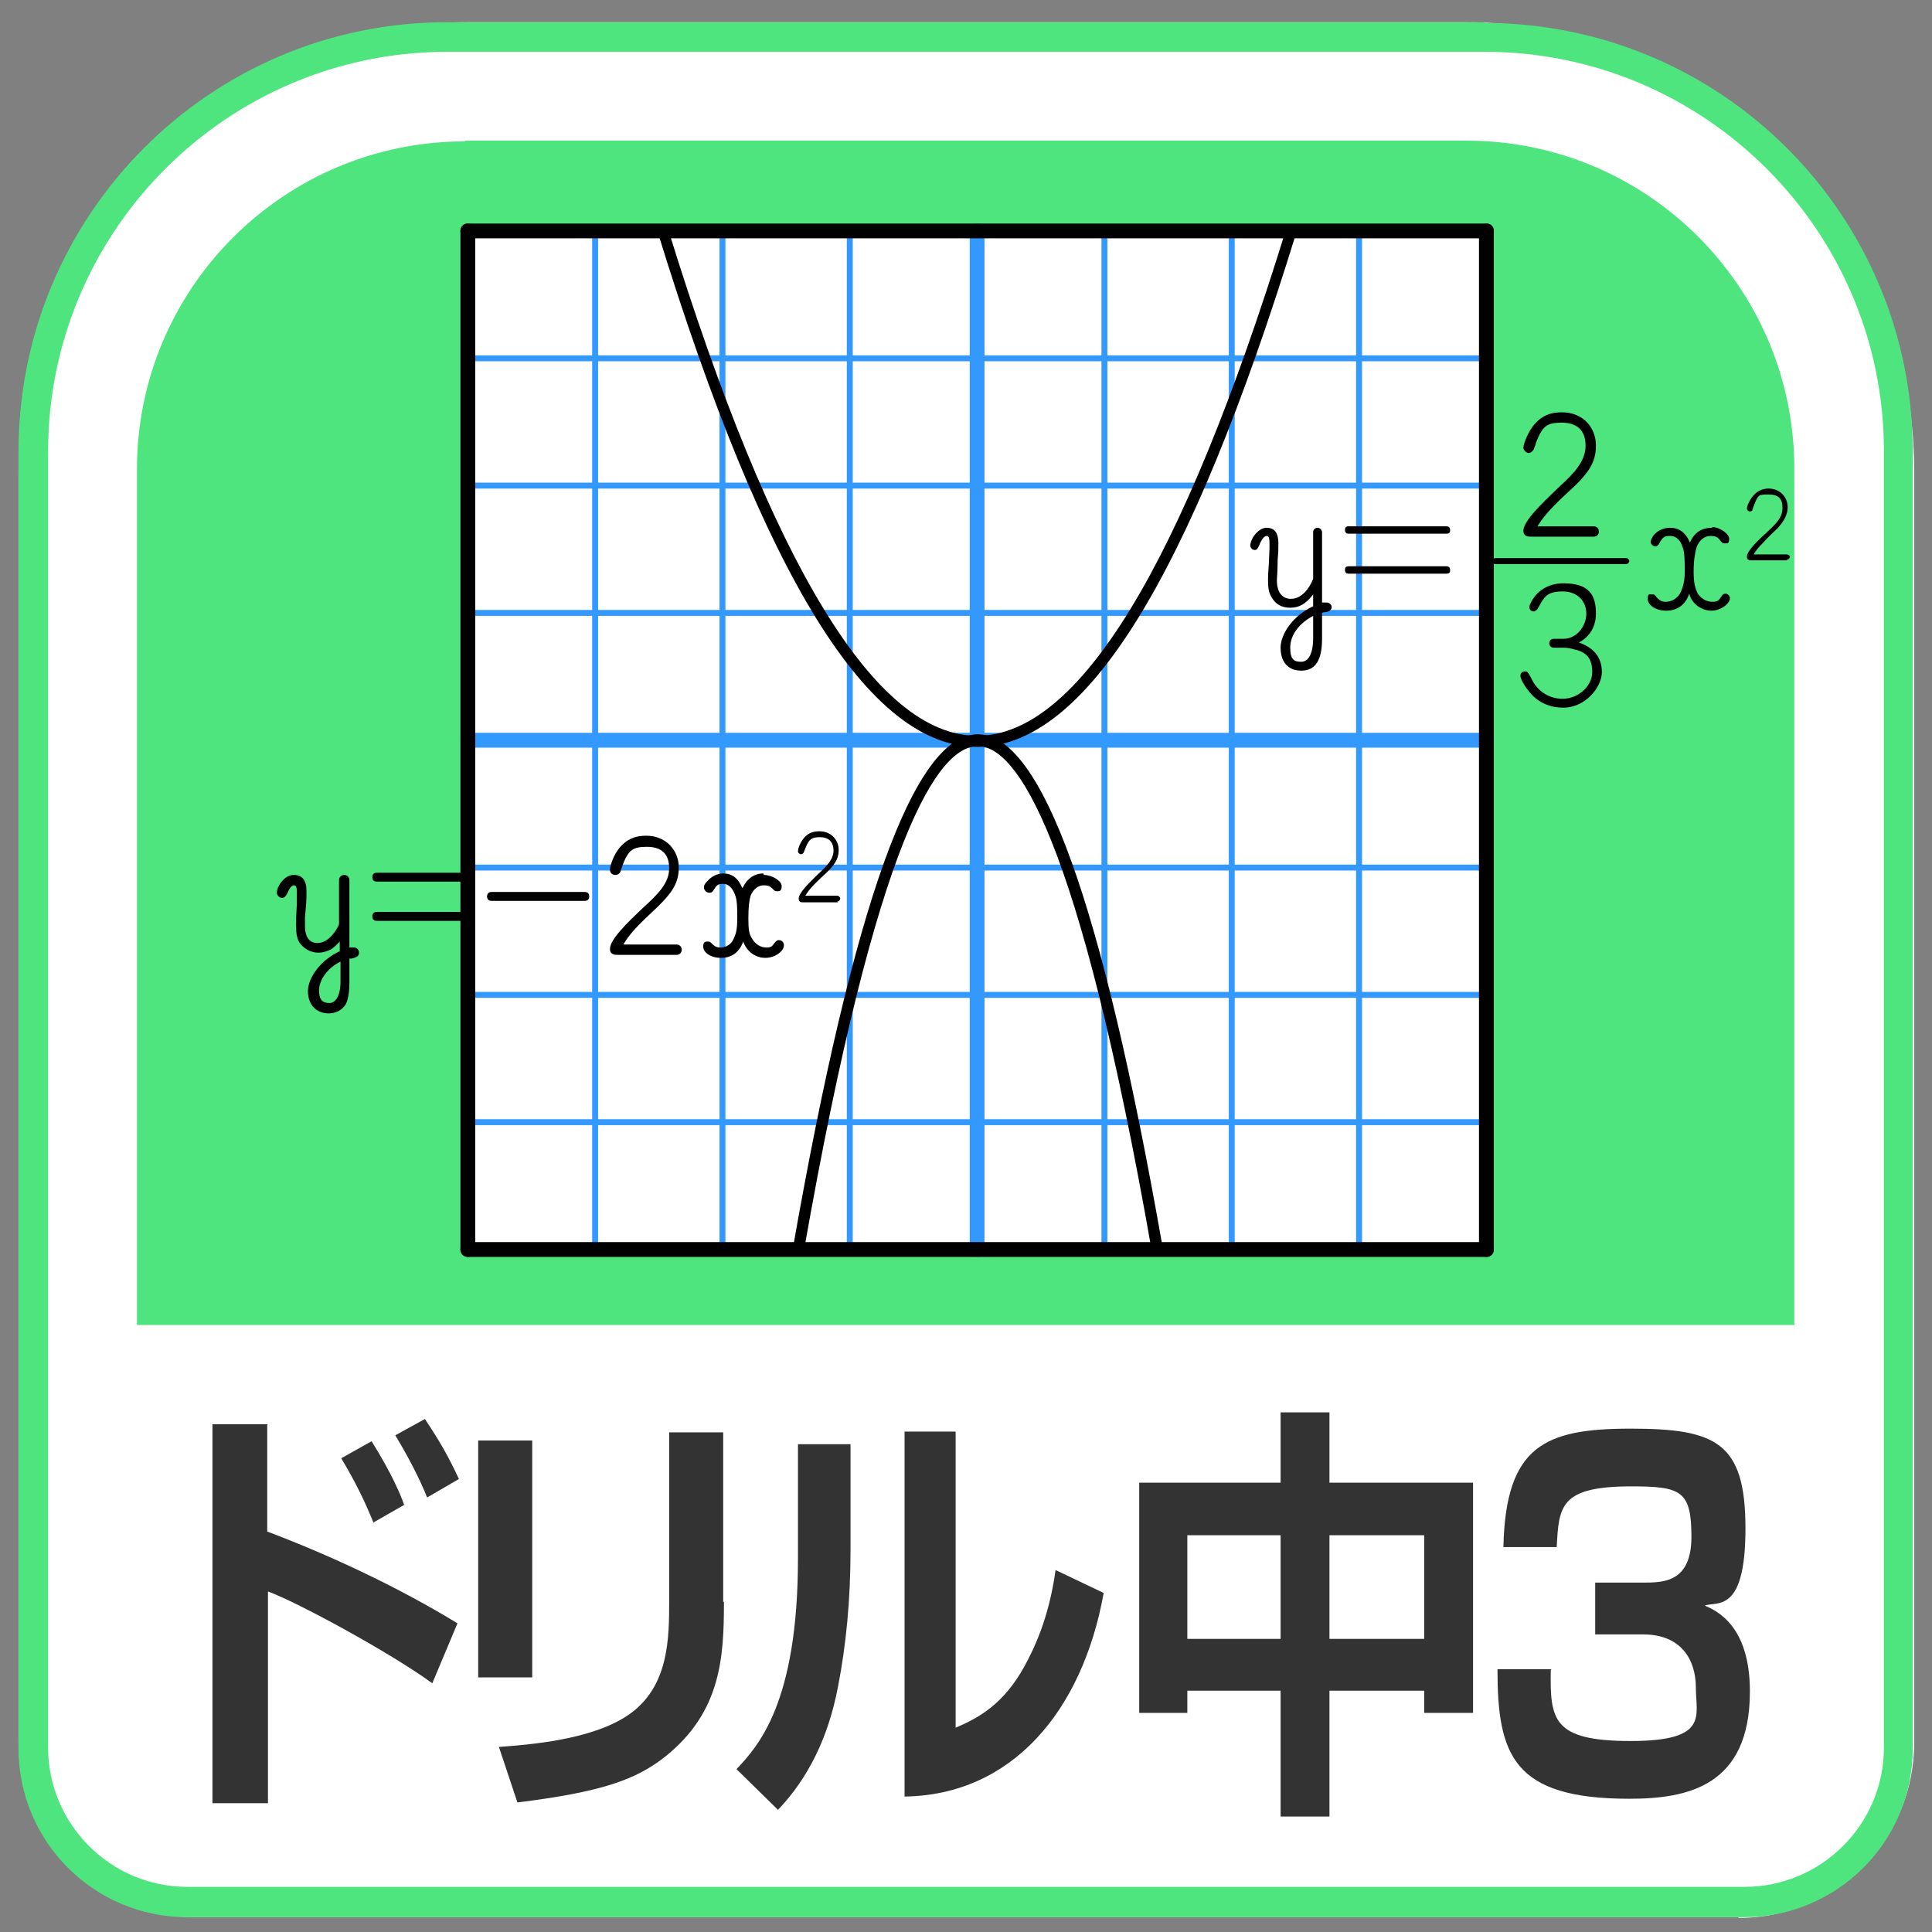 <?xml version="1.0" encoding="UTF-8"?>
<svg xmlns="http://www.w3.org/2000/svg" version="1.1" viewBox="0 0 261 261">
  <rect x="0" y="0" width="261" height="261" fill="#808080" stroke="none"/>
  <defs>
    <style>
      .cls-1 {
        fill: #fff;
      }

      .cls-2 {
        fill: #4ee57e;
      }

      .cls-3 {
        fill: #333;
      }

      .cls-4 {
        fill: #39f;
      }
    </style>
  </defs>
  <!-- Generator: Adobe Illustrator 28.6.0, SVG Export Plug-In . SVG Version: 1.2.0 Build 709)  -->
  <g>
    <g id="_レイヤー_1" data-name="レイヤー_1">
      <path class="cls-1" d="M234.8,259H26.2c-13.1,0-23.7-10.6-23.7-23.7V63.7C2.5,30.2,29.7,3,63.2,3h134.7c33.5,0,60.7,27.2,60.7,60.7v171.7c0,13.1-10.6,23.7-23.7,23.7Z"/>
      <path class="cls-2" d="M62.8,19h135.3c24.5,0,44.3,19.9,44.3,44.3v115.7H18.5V63.4c0-24.5,19.9-44.3,44.3-44.3Z"/>
      <g>
        <path class="cls-3" d="M36.1,192.5v14.4c9,3.4,18,7.7,25.7,12.4l-3.4,8.1c-5.6-4.1-18.3-11-22.2-12.4v28.6h-7.5v-51.2h7.5ZM50.5,205.8c-.6-1.4-1.7-4.3-4.4-8.8l4.1-2.3c2.8,4.5,3.9,7.2,4.4,8.6l-4.2,2.4ZM57.7,202.3c-1.1-2.8-2.9-6.1-4.3-8.4l4-2.2c2,3,3.1,4.9,4.6,8.1l-4.3,2.5Z"/>
        <path class="cls-3" d="M71.9,226.6h-7.3v-32h7.3v32ZM97.8,216.4c0,7.5-.4,14.8-7.8,20.8-4.1,3.3-8.9,4.9-20.1,6.3l-2.5-7.5c3.9-.3,12.6-.9,17.6-4.4,5.4-3.8,5.4-10.3,5.4-15.5v-22.6h7.3v22.9Z"/>
        <path class="cls-3" d="M114.9,209.4c0,6.7-.6,12.9-1.7,18.5-1.3,6.8-4,12.3-8.1,16.6l-5.6-5.5c2.9-3.1,8.3-8.9,8.3-28.5v-15.4h7.1v14.3ZM129.1,233.4c3.1-1.3,6.5-3.2,9.3-8.3,1.2-2.2,3.3-6.4,4.2-13l6.5,3.1c-2.9,16.1-12.5,27.3-26.9,27.5v-49.3h6.9v40Z"/>
        <path class="cls-3" d="M173,245.4v-17h-12.6v3h-6.5v-31.1h19.1v-9.5h6.6v9.5h19.4v31.1h-6.6v-3h-12.8v17h-6.6ZM160.4,207.4v14h12.6v-14h-12.6ZM179.6,207.4v14h12.8v-14h-12.8Z"/>
        <path class="cls-3" d="M209.5,225.6c-.1,6.7.2,9.6,10.8,9.6s8.8-3.4,8.8-7.2-2-7.2-7.1-7.2h-6.5v-7h6.4c2.8,0,6.6,0,6.6-6.2s-1.4-6.8-8.1-6.8c-9.7,0-9.8,2.7-10.1,8.2h-7.2c.3-13.7,5.6-16,17.2-16s15.5,1.9,15.5,13.5-3.9,9.8-5.5,10.4c1.6.7,6.1,2.7,6.1,11.6,0,12.8-8.4,14.5-16.3,14.5-15.7,0-17.8-5.9-17.8-17.5h7.3Z"/>
      </g>
      <g>
        <g>
          <rect class="cls-1" x="64" y="32" width="136.1" height="136.1"/>
          <g>
            <g id="graphBase">
              <g>
                <path class="cls-4" d="M183.6,169.2c-.2,0-.4-.2-.4-.4V31.2c0-.2.2-.4.4-.4s.4.2.4.4v137.6c0,.2-.2.4-.4.4ZM166.4,169.2c-.2,0-.4-.2-.4-.4V31.2c0-.2.2-.4.4-.4s.4.2.4.4v137.6c0,.2-.2.4-.4.4ZM149.2,169.2c-.2,0-.4-.2-.4-.4V31.2c0-.2.2-.4.4-.4s.4.2.4.4v137.6c0,.2-.2.4-.4.4ZM114.8,169.2c-.2,0-.4-.2-.4-.4V31.2c0-.2.2-.4.4-.4s.4.2.4.4v137.6c0,.2-.2.4-.4.4ZM97.6,169.2c-.2,0-.4-.2-.4-.4V31.2c0-.2.2-.4.4-.4s.4.2.4.4v137.6c0,.2-.2.4-.4.4ZM80.4,169.2c-.2,0-.4-.2-.4-.4V31.2c0-.2.2-.4.4-.4s.4.2.4.4v137.6c0,.2-.2.4-.4.4Z"/>
                <path class="cls-4" d="M63.2,152c-.2,0-.4-.2-.4-.4,0-.2.2-.4.4-.4h137.6c.2,0,.4.2.4.4,0,.2-.2.4-.4.4H63.2ZM63.2,134.8c-.2,0-.4-.2-.4-.4,0-.2.2-.4.4-.4h137.6c.2,0,.4.2.4.4,0,.2-.2.4-.4.4H63.2ZM63.2,117.6c-.2,0-.4-.2-.4-.4,0-.2.2-.4.4-.4h137.6c.2,0,.4.2.4.4,0,.2-.2.4-.4.4H63.2ZM63.2,83.2c-.2,0-.4-.2-.4-.4,0-.2.2-.4.4-.4h137.6c.2,0,.4.2.4.4,0,.2-.2.4-.4.4H63.2ZM63.2,66c-.2,0-.4-.2-.4-.4,0-.2.2-.4.4-.4h137.6c.2,0,.4.2.4.4,0,.2-.2.4-.4.4H63.2ZM63.2,48.8c-.2,0-.4-.2-.4-.4,0-.2.2-.4.4-.4h137.6c.2,0,.4.2.4.4,0,.2-.2.4-.4.4H63.2Z"/>
              </g>
            </g>
            <g>
              <path class="cls-4" d="M200.8,101H63.2c-.5,0-1-.4-1-1s.4-1,1-1h137.6c.5,0,1,.4,1,1s-.4,1-1,1Z"/>
              <path class="cls-4" d="M132,169.8c-.5,0-1-.4-1-1V31.2c0-.5.4-1,1-1s1,.4,1,1v137.6c0,.5-.4,1-1,1Z"/>
            </g>
            <path d="M132,100.9c-14.6,0-28.7-22.7-43.1-69.4l1.4-.4c14,45.3,28,68.3,41.7,68.3h0c13.7,0,27.7-23,41.7-68.3l1.4.4c-14.4,46.7-28.5,69.4-43.1,69.4h0Z"/>
            <path d="M155.6,169c-9.9-56.4-18.3-68.2-23.5-68.2-5.3,0-13.6,11.8-23.5,68.2l-1.5-.3c8.2-46.7,16.4-69.5,25-69.5,8.6,0,16.8,22.7,25,69.5l-1.5.3Z"/>
            <g>
              <path d="M200.8,169.8c-.5,0-1-.4-1-1V31.2c0-.5.4-1,1-1s1,.4,1,1v137.6c0,.5-.4,1-1,1Z"/>
              <path d="M63.2,169.8c-.5,0-1-.4-1-1V31.2c0-.5.4-1,1-1s1,.4,1,1v137.6c0,.5-.4,1-1,1Z"/>
              <path d="M63.2,169.8c-.5,0-1-.4-1-1s.4-1,1-1h137.6c.5,0,1,.4,1,1s-.4,1-1,1H63.2Z"/>
              <path d="M63.2,32.2c-.5,0-1-.4-1-1s.4-1,1-1h137.6c.5,0,1,.4,1,1s-.4,1-1,1H63.2Z"/>
            </g>
            <g>
              <g>
                <path d="M177.4,80.3c-1,1.3-1.9,1.8-3.1,1.8s-2-.5-2.5-1.4c-.4-.6-.5-1.3-.5-2.4s.1-1.2.2-4.2v-.8c0-.6-.1-.9-.4-.9s-.7.5-1,1.3c-.2.4-.3.6-.6.6s-.6-.3-.6-.6.2-.9.5-1.3c.5-.7,1.1-1.1,1.7-1.1,1.1,0,1.6.7,1.6,2.1s0,.7-.1,2.3c0,1.7-.1,2.2-.1,2.7,0,1.6.7,2.5,1.9,2.5s2.3-1,3-2.7v-6.3c0-.4.3-.6.6-.6s.6.3.6.6v9.5c.3,0,.5,0,.6,0,.4,0,.7.3.7.6s-.2.6-.8.7c-.2,0-.3,0-.5.1v3.5c0,2.9-.9,4.3-2.8,4.3s-2.8-1.3-2.8-3.1,1.6-4.3,4.4-5.6v-1.6ZM177.4,83.2c-1.9,1-3.1,2.6-3.1,4.3s.6,1.9,1.5,1.9,1.6-1,1.6-3.2v-2.9Z"/>
                <path d="M195.4,72.1h-13.2c-.5,0-.5-.4-.5-.5,0-.2,0-.5.5-.5h13.2c.5,0,.5.4.5.5,0,.2,0,.5-.5.5ZM195.4,77.5h-13.2c-.5,0-.5-.4-.5-.5,0-.2,0-.5.5-.5h13.2c.5,0,.5.4.5.5,0,.2,0,.5-.5.5Z"/>
                <path d="M231.3,71.2c1,0,2.3.9,2.3,1.6s-.3.6-.6.6-.3,0-.7-.5c-.3-.4-.7-.5-1.2-.5-.8,0-1.5.5-1.9,1.5-.2.7-.4,1.7-.4,3.3s.2,2.2.5,2.9c.4.7,1.2,1.2,2,1.2s.9-.2,1.3-.8c.1-.2.3-.3.5-.3.3,0,.6.3.6.6,0,.8-1.3,1.7-2.5,1.7s-2.6-.8-3-2.3c-.5,1.5-1.6,2.3-3.1,2.3s-2.5-.8-2.5-1.6.3-.6.6-.6.3,0,.7.5c.4.4.7.5,1.1.5.9,0,1.7-.5,2.1-1.4.3-.7.5-1.5.5-2.7s0-2.7-.3-3.3c-.3-1-.9-1.5-1.7-1.5s-1,.2-1.5,1.1c-.1.2-.3.3-.5.3-.3,0-.6-.3-.6-.6s.2-.6.4-.9c.5-.6,1.3-1,2.2-1,1.2,0,2.1.6,2.7,2,.6-1.4,1.6-2,3-2Z"/>
                <path d="M241.4,75.7h-4.8c-.2,0-.6,0-.6-.5,0-.8,1.6-2.3,2.7-3.3,1.3-1.2,2.1-2,2.1-3.3s-.6-1.8-1.9-1.8-1.4,0-2,1.6c0,0-.2.5-.2.6,0,0-.2.1-.3.1-.2,0-.4-.2-.4-.4s.1-.5.3-.9c.8-1.6,2-1.8,2.6-1.8,1.6,0,2.6,1.2,2.6,2.5s-.8,2.2-1.3,2.8c-.3.3-1.7,1.6-1.9,1.9-.8.8-1.1,1.2-1.4,1.7h4.5c.2,0,.4.2.4.3s-.1.4-.4.4Z"/>
              </g>
              <g>
                <path d="M211.2,95.6c-2.9,0-4.3-1.7-4.8-2.4-.5-.6-1-1.5-1-1.9s.3-.6.6-.6.4,0,1,1.2c.6,1.2,2,2.5,4.1,2.5s4-1.7,4-3.6-.8-2.6-2.1-3c-.2,0-.9-.3-1.7-.3h-1.4c-.4,0-.6-.3-.6-.6s.2-.6.6-.6h1.3c1.8,0,3.1-1.7,3.1-3.4s-1.2-3-3.2-3-2.4.7-2.9,1.5c-.1.2-.5.9-.6,1-.1,0-.2.2-.4.2-.4,0-.6-.3-.6-.6s1.1-3.2,4.6-3.2,4.4,1.6,4.4,4.1-1.7,3.6-2.3,3.9c2,.7,3.1,2,3.1,4s-2.2,4.8-5.2,4.8Z"/>
                <path d="M215.3,72.5h-8.4c-.4,0-1.1,0-1.1-.8,0-1.3,2.5-3.7,4.7-5.8,2.2-2,3.7-3.6,3.7-5.7s-1.2-3.1-3.2-3.1-2.6.4-3.5,2.7c0,.2-.3.8-.3.9-.1.2-.4.5-.7.5s-.7-.4-.7-.7.2-1,.6-1.8c1.4-2.8,3.4-3,4.6-3,2.9,0,4.6,2.1,4.6,4.5s-1.1,3.9-4,6.5c-2.7,2.5-3.4,3.6-3.9,4.4h7.6c.4,0,.7.3.7.7s-.3.7-.7.7Z"/>
              </g>
              <path d="M219.7,76.2h-17.7c-.2,0-.4-.2-.4-.4s.2-.4.4-.4h17.7c.2,0,.4.2.4.4s-.2.4-.4.4Z"/>
            </g>
          </g>
        </g>
        <g>
          <path d="M46,127.1c-.7.7-.8.8-1.2,1.1-.5.3-1.2.5-1.8.5-1,0-1.9-.5-2.5-1.3-.4-.6-.5-1.3-.5-2.4s0-1.1.1-2.8c0-1.2,0-1.5,0-1.8,0-.5-.1-.8-.4-.8s-.6.4-.9,1.1c-.2.4-.4.6-.7.6s-.7-.3-.7-.7.2-.9.5-1.3c.5-.7,1.1-1.1,1.8-1.1,1.1,0,1.7.7,1.7,2.1s0,1.4-.2,3.6c0,.4,0,.9,0,1.2,0,1.5.6,2.3,1.7,2.3s2.2-1,2.9-2.5v-6c0-.4.3-.7.7-.7s.7.3.7.7v9.1c.3,0,.5,0,.6,0,.4,0,.7.3.7.7s-.2.6-1,.8c-.1,0-.2,0-.3,0v3.3c0,.9-.1,1.8-.3,2.4-.3,1-1.3,1.7-2.5,1.7-1.7,0-2.8-1.2-2.8-3s1.7-4.2,4.3-5.4v-1.4ZM46,129.9c-1.8.9-2.9,2.5-2.9,3.9s.6,1.7,1.4,1.7,1.5-.9,1.5-2.9v-2.7Z"/>
          <path d="M63.5,119.1h-12.6c-.6,0-.6-.5-.6-.6s0-.6.6-.6h12.6c.6,0,.6.5.6.6s0,.6-.6.6ZM63.5,124.4h-12.6c-.6,0-.6-.5-.6-.6s0-.6.6-.6h12.6c.6,0,.6.5.6.6s0,.6-.6.6Z"/>
          <path d="M79,121.7h-12.6c-.6,0-.6-.5-.6-.6s0-.6.6-.6h12.6c.6,0,.6.5.6.6s0,.6-.6.6Z"/>
          <path d="M91.5,129h-8c-.4,0-1.1,0-1.1-.8,0-1.3,2.4-3.6,4.4-5.5,2.1-1.9,3.6-3.4,3.6-5.4s-1.1-2.9-3-2.9-2.5.4-3.3,2.5c0,.1-.3.8-.3.9-.1.2-.3.4-.7.4s-.7-.3-.7-.7.2-1,.5-1.7c1.3-2.7,3.3-2.9,4.4-2.9,2.7,0,4.4,2,4.4,4.3s-1.1,3.7-3.8,6.2c-2.6,2.4-3.2,3.4-3.7,4.2h7.2c.4,0,.7.3.7.7s-.3.7-.7.7Z"/>
          <path d="M103.2,118.2c1.1,0,2.4.8,2.4,1.5s-.3.7-.6.7-.3,0-.7-.4c-.3-.3-.6-.4-1.1-.4-.8,0-1.4.5-1.8,1.4-.2.7-.3,1.6-.3,3.1s.1,2.1.5,2.7c.4.7,1.1,1.2,1.9,1.2s.8-.2,1.2-.7c.2-.2.3-.3.5-.3.4,0,.7.3.7.7,0,.8-1.2,1.7-2.5,1.7s-2.5-.8-3-2.2c-.5,1.4-1.5,2.2-3,2.2s-2.4-.8-2.4-1.5.3-.7.6-.7.3,0,.7.4c.3.3.6.4,1,.4.9,0,1.6-.5,1.9-1.4.3-.6.4-1.4.4-2.6s0-2.4-.3-3.1c-.3-.9-.9-1.5-1.6-1.5s-.9.2-1.2.7c-.3.5-.4.5-.7.5s-.7-.3-.7-.7.2-.6.5-.9c.5-.6,1.3-1,2.1-1,1.2,0,2,.6,2.6,2,.6-1.3,1.6-2,2.8-2Z"/>
          <path d="M113.2,121.9h-4.7c-.2,0-.6,0-.6-.5,0-.8,1.4-2.1,2.6-3.3,1.2-1.1,2.1-2,2.1-3.2s-.7-1.8-1.8-1.8-1.5.2-2,1.5c0,0-.2.5-.2.5,0,.1-.2.3-.4.3s-.4-.2-.4-.4.1-.6.3-1c.8-1.6,1.9-1.7,2.6-1.7,1.6,0,2.6,1.2,2.6,2.5s-.6,2.2-2.3,3.7c-1.5,1.4-1.9,2-2.2,2.5h4.3c.2,0,.4.2.4.4s-.2.4-.4.4Z"/>
        </g>
      </g>
      <path class="cls-2" d="M200.6,7c29.7,0,53.9,24.2,53.9,53.9v175.2c0,10.4-8.5,18.8-18.8,18.8H25.3c-10.4,0-18.8-8.5-18.8-18.8V61C6.5,31.2,30.7,7,60.4,7h140.1M200.6,3H60.4C28.4,3,2.5,29,2.5,61v175.2c0,12.6,10.2,22.8,22.8,22.8h210.3c12.6,0,22.8-10.2,22.8-22.8V61c0-32-25.9-57.9-57.9-57.9h0Z"/>
    </g>
  </g>
</svg>